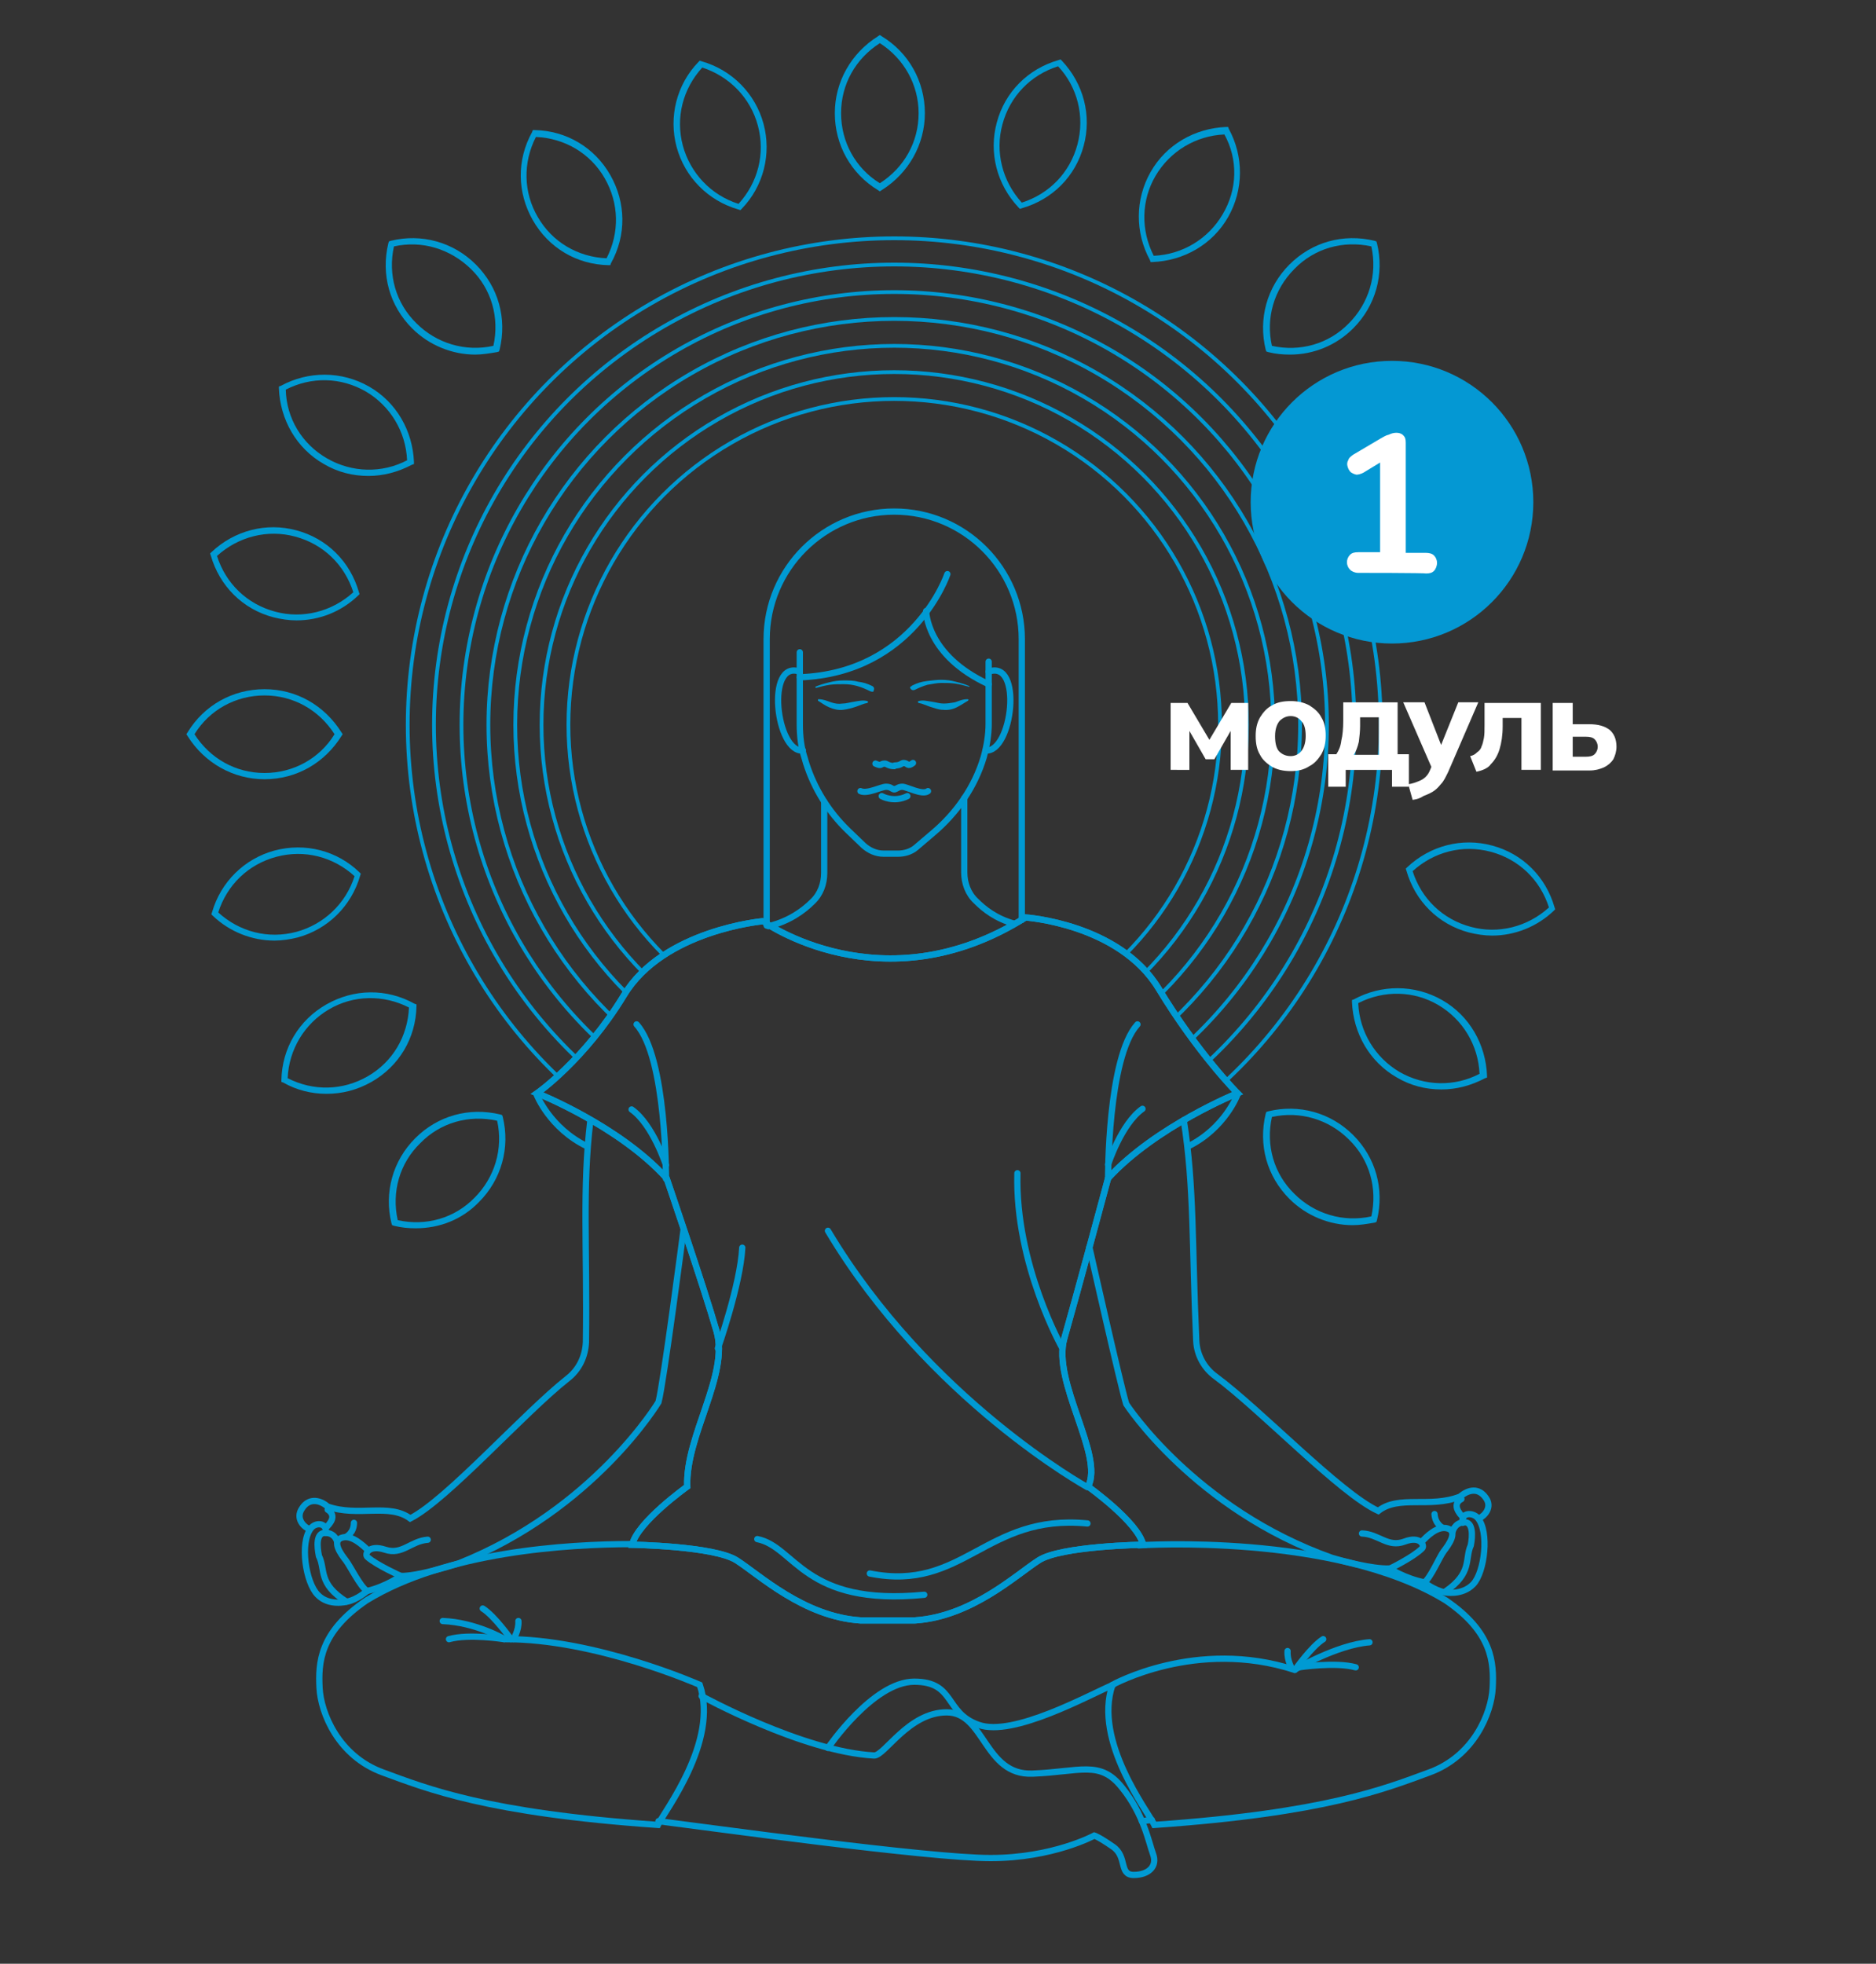 <?xml version="1.0" encoding="UTF-8"?> <!-- Generator: Adobe Illustrator 22.0.1, SVG Export Plug-In . SVG Version: 6.00 Build 0) --> <svg xmlns="http://www.w3.org/2000/svg" xmlns:xlink="http://www.w3.org/1999/xlink" x="0px" y="0px" viewBox="0 0 300 314" style="enable-background:new 0 0 300 314;" xml:space="preserve"><rect x="0" y="0" width="300" height="314" fill="#333333" stroke="none"/> <style type="text/css"> .st0{fill:none;stroke:#009AD3;stroke-linecap:round;stroke-miterlimit:10;} .st1{fill:#009AD3;} .st2{clip-path:url(#SVGID_2_);} .st3{fill:none;stroke:#009AD3;stroke-width:0.6;stroke-linecap:round;stroke-miterlimit:10;} .st4{fill:#0498D3;} .st5{fill:#FFFFFF;} .st6{fill:none;} .st7{display:none;} .st8{display:inline;} .st9{fill:#009AD3;stroke:#009AD3;stroke-linecap:round;stroke-linejoin:round;stroke-miterlimit:10;} .st10{clip-path:url(#SVGID_4_);} .st11{display:inline;fill:none;} </style> <g id="Слой_1"> <path class="st0" d="M158.1,105.8v9.9c0,1.8-0.3,3.6-0.8,5.4l0,0c-1.4,4.7-4.3,8.9-8.1,12.1l-2.7,2.3c-0.8,0.7-1.9,1-2.9,1h-2.3 c-1.2,0-2.3-0.5-3.2-1.3l-2.5-2.4c-3.1-3-5.4-6.7-6.7-10.8l-0.2-0.7c-0.6-1.8-0.8-3.6-0.8-5.5v-7.5v-4"></path> <g> <path class="st0" d="M127.9,107.4c-5.5-2-3.8,13,0.5,12.6"></path> <path class="st0" d="M158.1,107.4c5.5-2,3.8,13-0.5,12.6"></path> </g> <g> <path class="st0" d="M131.8,128.2v11.4c0,1.7-0.6,3.4-1.9,4.6c-1.4,1.4-3.7,3.1-7,3.9"></path> <path class="st0" d="M154.2,127.6v11.9c0,1.7,0.6,3.4,1.9,4.6c1.3,1.3,3.2,2.8,6.1,3.6"></path> </g> <path class="st0" d="M164,146.7c0,0,15,1,21.3,11.4s12.6,16.7,12.6,16.7s-13.1,5.3-20.7,13.6c0,0-5,18.6-7,25.6s6.4,18.7,3.8,23.7 c0,0,8,5.7,8.8,9.3c0,0-13.2,0.2-16.7,2.5c-3.6,2.3-10.7,9-19.8,9.6h-8.7c-9.1-0.6-16.2-7.3-19.8-9.6c-3.6-2.3-16.7-2.5-16.7-2.5 c0.8-3.6,8.8-9.3,8.8-9.3c-0.3-8.1,6.7-17.8,4.7-24.8s-8-24.5-8-24.5c-7.6-8.4-20.7-13.6-20.7-13.6s7.6-5.3,13.9-15.7 s22.2-11.8,22.2-11.8S141.1,161.1,164,146.7z"></path> <path class="st0" d="M164,146.7c0,0,15,1,21.3,11.4s12.6,16.7,12.6,16.7s-13.1,5.3-20.7,13.6c0,0-5,18.6-7,25.6s6.4,18.7,3.8,23.7 c0,0,8,5.7,8.8,9.3c0,0-13.2,0.2-16.7,2.5c-3.6,2.3-10.7,9-19.8,9.6h-8.7c-9.1-0.6-16.2-7.3-19.8-9.6c-3.6-2.3-16.7-2.5-16.7-2.5 c0.8-3.6,8.8-9.3,8.8-9.3c-0.3-8.1,6.7-17.8,4.7-24.8s-8-24.5-8-24.5c-7.6-8.4-20.7-13.6-20.7-13.6s7.6-5.3,13.9-15.7 s22.2-11.8,22.2-11.8S141.1,161.1,164,146.7z"></path> <path class="st0" d="M182.1,247.1c0,0,31.3-2.1,49.1,8.8c7.5,5.1,7.7,10,7.5,14s-3,10.9-10.1,13.5s-16.6,6.5-44,8.4 c-1-2.1-9.8-13.4-6.7-22.4c0,0,13.4-7.5,29.1-2.4c0,0,6.8-4,12-4.4"></path> <path class="st0" d="M101,246.9c-10.2,0-29.7,1.2-42.4,9c-7.5,5.1-7.7,10-7.5,14s3,10.9,10.1,13.5s16.6,6.5,44,8.4 c1-2.1,9.8-13.4,6.7-22.4c0,0-16.7-7.4-31.2-7.3c0,0-4.6-2.7-9.9-2.9"></path> <path class="st0" d="M112.2,271.2c0,0,16.2,8.9,27.6,9.5c1.7,0,5.5-6.9,11.6-6.9s6,10.1,13.7,9.8s10.8-2.2,14.3,2.2 c3.5,4.3,4.3,8.8,5,10.7c0.7,1.9-0.7,3.3-3.1,3.3s-1-2.9-3.3-4.5s-3-1.8-3-1.8s-6.6,3.6-16.6,3.6s-45.1-4.9-53.1-5.9"></path> <path class="st0" d="M178,269.4c-3.8,1.6-16,8.4-21.5,6.4c-5.5-1.9-3.7-6.9-10.3-6.9s-13.8,10.6-13.8,10.6"></path> <path class="st0" d="M177.2,188.5c0,0-0.1-19.4,4.7-24.7"></path> <path class="st0" d="M177.2,186.2c0,0,2.1-6.5,5.5-8.9"></path> <path class="st0" d="M106.5,188.5c0,0,0.1-19.4-4.7-24.7"></path> <path class="st0" d="M106.5,186.3c0,0-2.1-6.5-5.5-8.9"></path> <g> <path class="st0" d="M49.5,244.5c-0.9-0.3-2.3-1.7-1.2-3.3c1-1.6,2.7-1.5,4.1-0.3c4.9,1.7,9.8-0.6,13.2,1.9 c5.9-3,18.1-16.8,25.2-22.4c1.8-1.4,2.8-3.5,2.9-5.8c0.2-15.3-0.6-24.5,0.7-35.4"></path> <path class="st0" d="M64.1,252c0,0-3.8-1.7-5.3-3c-0.6-0.4,0.1-2.1,2.8-1.2c2.7,0.9,4.1-1.4,6.8-1.6"></path> <path class="st0" d="M58.9,247.9c-0.9-0.8-2.7-2.6-4.3-2s0,2.7,0.7,3.6c0.7,0.9,2.3,4.2,3.4,4.9"></path> <path class="st0" d="M53.9,246.5c0,0-0.3-1.4-1.9-1.4c-1.5,0-1.3,2.2-1,3.7c1.1,2.2-0.2,4.4,4.4,7.3"></path> <path class="st0" d="M52.1,244.3c0.3-0.3,0.8-0.8,1-1.4c0.2-0.7-0.2-1.2-0.7-1.5"></path> <path class="st0" d="M52.1,245.1c0.2-1.7-1.7-1.7-2.4-0.7c-1.8,2.3-0.8,8.7,1.1,10.6c1.8,1.9,4.7,1.1,4.7,1.1 c1.6-0.3,3.2-1.7,3.2-1.7c3-0.7,5.4-2.4,5.4-2.4c2.8,0,7.5-1.5,9.2-2c21.7-8.6,32-25.8,32-25.8c0.8-2.9,4-27.5,4-27.5"></path> <path class="st0" d="M55.4,245.7c0,0,1.2-0.6,1.2-2.2"></path> </g> <g> <path class="st0" d="M236.5,242.8c0.9-0.4,2.2-1.8,1.1-3.3c-1.1-1.6-2.7-1.4-4.1-0.2c-4.8,1.9-9.8-0.3-13.1,2.3 c-6.1-2.8-18.7-16.1-26-21.5c-1.8-1.3-3-3.4-3.1-5.7c-0.7-15.3-0.3-24.5-2-35.3"></path> <path class="st0" d="M222.3,250.8c0,0,3.7-1.8,5.1-3.2c0.5-0.4-0.2-2.1-2.8-1.1c-2.7,1-4.1-1.2-6.8-1.3"></path> <path class="st0" d="M227.3,246.6c0.8-0.9,2.6-2.7,4.2-2.2c1.7,0.5,0.1,2.7-0.6,3.6c-0.7,0.9-2.1,4.3-3.2,5.1"></path> <path class="st0" d="M232.3,244.9c0,0,0.3-1.4,1.8-1.5s1.4,2.2,1.1,3.7c-1,2.2,0.3,4.4-4.1,7.4"></path> <path class="st0" d="M234,242.6c-0.3-0.2-0.8-0.8-1-1.4c-0.2-0.7,0.1-1.2,0.7-1.5"></path> <path class="st0" d="M233.9,243.5c-0.3-1.7,1.6-1.7,2.4-0.8c1.9,2.2,1.1,8.7-0.7,10.6s-4.6,1.3-4.6,1.3c-1.6-0.3-3.3-1.6-3.3-1.6 c-3-0.6-5.5-2.2-5.5-2.2c-2.8,0.1-7.5-1.2-9.2-1.7c-22-7.8-32.9-24.6-32.9-24.6c-0.9-2.9-5.9-25.1-5.9-25.1"></path> <path class="st0" d="M230.7,244.3c0,0-1.2-0.6-1.3-2.2"></path> </g> <line class="st0" x1="184.2" y1="291" x2="182.6" y2="291.2"></line> <path class="st0" d="M151.5,91.8c0,0-5.3,15.8-23.6,16.5"></path> <path class="st0" d="M148.1,97.7c0,0,0,7.1,10,11.7"></path> <path class="st0" d="M163.4,147.1v-44.9c0-11.2-9.1-20.4-20.4-20.4l0,0c-11.2,0-20.4,9.1-20.4,20.4V148"></path> <path class="st0" d="M197.9,175c0,0-2,5.4-7.9,8.3"></path> <path class="st0" d="M85.8,175c0,0,2.1,5.4,8.1,8.3"></path> <g> <g> <path class="st1" d="M130.9,111.8c0.8,0,1.4,0.3,2,0.5s1.2,0.3,1.8,0.2c0.6,0,1.2-0.2,1.9-0.3c0.6-0.1,1.4-0.3,2.1-0.1 c0.1,0,0.1,0.1,0.1,0.2s-0.1,0.1-0.1,0.1l0,0c-0.6,0.1-1.2,0.4-1.8,0.6s-1.3,0.4-2.1,0.5c-0.7,0.1-1.5-0.1-2.2-0.4 s-1.2-0.7-1.7-1l0,0c-0.1,0-0.1-0.1-0.1-0.2C130.8,111.8,130.9,111.8,130.9,111.8z"></path> </g> <g> <path class="st1" d="M139.1,110.5c-0.6-0.3-1.3-0.6-2-0.8c-0.7-0.2-1.4-0.3-2.2-0.3c-0.7,0-1.5,0-2.2,0.1s-1.5,0.3-2.2,0.5 c0,0-0.1,0-0.1-0.1v-0.1c0.7-0.3,1.4-0.5,2.2-0.7s1.5-0.3,2.3-0.3s1.6,0,2.3,0.2c0.8,0.1,1.5,0.3,2.3,0.7 c0.2,0.1,0.4,0.4,0.2,0.7C139.8,110.6,139.5,110.7,139.1,110.5C139.2,110.5,139.2,110.5,139.1,110.5L139.1,110.5z"></path> </g> <g> <path class="st1" d="M154.7,112.1c-0.5,0.3-1.1,0.7-1.7,1c-0.6,0.3-1.4,0.5-2.2,0.4c-0.7,0-1.4-0.3-2.1-0.5 c-0.6-0.2-1.2-0.5-1.8-0.6l0,0c-0.1,0-0.1-0.1-0.1-0.2s0.1-0.1,0.1-0.1c0.7-0.2,1.4,0,2.1,0.1c0.7,0.1,1.3,0.3,1.9,0.3 c0.6,0,1.2-0.1,1.8-0.2c0.6-0.2,1.2-0.5,2-0.5c0.1,0,0.2,0.1,0.2,0.1C154.8,112,154.8,112.1,154.7,112.1L154.7,112.1z"></path> </g> <g> <path class="st1" d="M145.9,109.6c0.8-0.4,1.5-0.6,2.3-0.7s1.6-0.2,2.3-0.2c0.8,0,1.6,0.1,2.3,0.3c0.8,0.2,1.5,0.4,2.2,0.7 c0,0,0.1,0.1,0,0.1c0,0-0.1,0.1-0.1,0c-0.7-0.2-1.5-0.4-2.2-0.5s-1.5-0.1-2.2-0.1s-1.5,0.2-2.2,0.3c-0.7,0.2-1.4,0.5-2,0.8l0,0 c-0.2,0.1-0.5,0.1-0.7-0.2S145.7,109.8,145.9,109.6C145.9,109.7,145.9,109.6,145.9,109.6z"></path> </g> </g> <g> <path class="st0" d="M137.6,126.5c1.1,0.5,3.3-0.7,4.1-0.7s0.9,0.4,1.3,0.4"></path> <path class="st0" d="M148.4,126.5c-0.9,0.7-3.4-0.7-4.1-0.7c-0.7,0-0.9,0.4-1.3,0.4"></path> </g> <g> <path class="st0" d="M140,122.1c1.1,0.5,0.7,0,1.5,0c0.3,0,0.6,0.4,1.5,0.4"></path> <path class="st0" d="M146,122c-0.9,0.7-0.8,0-1.5,0c-0.3,0-0.5,0.4-1.4,0.4"></path> </g> <path class="st0" d="M141,127.3c0,0,1.9,1.1,4.1,0"></path> <path class="st0" d="M173.9,237.8c0,0-25.4-14-41.5-41"></path> <path class="st0" d="M169.9,215.6c0,0-7.6-13.4-7.2-28"></path> <path class="st0" d="M114.8,215.6c0,0,3.6-10.2,3.9-16.1"></path> <g> <path class="st0" d="M211.6,262.1c-1.9,1.2-4.5,4.9-4.5,4.9"></path> <path class="st0" d="M207.7,266.6c0,0,5.9-0.9,9.1,0"></path> <path class="st0" d="M206.6,266.8c0,0-0.8-1.3-0.7-2.8"></path> </g> <path class="st0" d="M77.2,257.2c1.9,1.2,4.5,4.9,4.5,4.9"></path> <path class="st0" d="M80.6,262.1c0,0-5.6-0.9-8.8,0"></path> <path class="st0" d="M82.1,262.1c0,0,0.9-1.4,0.8-2.9"></path> <path class="st0" d="M121.1,246.1c6.1,1.2,7.4,10.8,26.7,8.9"></path> <path class="st0" d="M139.1,251.6c15,3,18.5-9.6,34.8-8"></path> <g> <g> <defs> <path id="SVGID_1_" d="M164,146.7c0,0,15,1,21.3,11.4s12.6,16.7,12.6,16.7l25.4-8.6l8.9-85.2l-55.5-49.8l-77.8,1L51.1,73.8 l12.4,95.4l22.2,5.7c0,0,7.6-5.3,13.9-15.7s22.2-11.8,22.2-11.8S141.1,161.1,164,146.7z"></path> </defs> <clipPath id="SVGID_2_"> <use xlink:href="#SVGID_1_" style="overflow:visible;"></use> </clipPath> <g class="st2"> <circle class="st3" cx="143" cy="115.9" r="52.1"></circle> <circle class="st3" cx="143" cy="115.9" r="56.4"></circle> <circle class="st3" cx="143" cy="115.9" r="60.6"></circle> <circle class="st3" cx="143" cy="115.9" r="64.9"></circle> <circle class="st3" cx="143" cy="115.9" r="69.2"></circle> <circle class="st3" cx="143" cy="115.9" r="73.6"></circle> <circle class="st3" cx="143" cy="115.9" r="77.8"></circle> </g> </g> </g> <g> <circle class="st4" cx="222.6" cy="80.3" r="22.6"></circle> <g> <path class="st5" d="M217.2,91.6c-0.5,0-1-0.2-1.3-0.5s-0.5-0.7-0.5-1.2s0.2-0.9,0.5-1.2c0.3-0.3,0.7-0.4,1.3-0.4h3.5V72.8h1.9 l-4.6,2.8c-0.4,0.2-0.8,0.3-1.1,0.3c-0.4-0.1-0.6-0.2-0.9-0.4c-0.2-0.2-0.4-0.5-0.5-0.9c-0.1-0.3-0.1-0.7,0.1-1 c0.1-0.4,0.4-0.6,0.8-0.9l4.4-2.6c0.4-0.2,0.8-0.5,1.3-0.6c0.4-0.2,0.8-0.3,1.2-0.3s0.8,0.1,1.1,0.4s0.4,0.6,0.4,1.2v17.6h3.2 c0.5,0,1,0.1,1.3,0.4s0.5,0.7,0.5,1.2s-0.2,1-0.5,1.3s-0.7,0.4-1.3,0.4C228,91.6,217.2,91.6,217.2,91.6z"></path> </g> </g> <rect x="4.8" y="-1.8" class="st6" width="295" height="309"></rect> <g> <path class="st5" d="M187.2,123.1v-10.7h2.7l3.5,5.9l3.5-5.9h2.7v10.7h-2.8V116h0.5l-3.1,5.4h-1.4l-3.1-5.4h0.5v7.1H187.2z"></path> <path class="st5" d="M206.4,123.3c-1.1,0-2.1-0.2-3-0.7c-0.8-0.5-1.5-1.1-1.9-1.9c-0.5-0.8-0.7-1.8-0.7-3s0.2-2.1,0.7-3 c0.5-0.8,1.1-1.5,1.9-1.9c0.8-0.5,1.8-0.7,3-0.7c1.1,0,2.1,0.2,3,0.7c0.8,0.5,1.5,1.1,1.9,1.9c0.5,0.8,0.7,1.8,0.7,2.9 c0,1.2-0.2,2.1-0.7,3c-0.5,0.8-1.1,1.5-1.9,1.9C208.5,123.1,207.5,123.3,206.4,123.3z M206.4,120.9c0.7,0,1.3-0.3,1.7-0.8 s0.7-1.3,0.7-2.4s-0.2-1.9-0.7-2.4c-0.4-0.5-1-0.8-1.7-0.8s-1.3,0.3-1.8,0.8c-0.4,0.5-0.7,1.3-0.7,2.4s0.2,1.9,0.6,2.4 C205,120.6,205.6,120.9,206.4,120.9z"></path> <path class="st5" d="M212.4,125.8v-5.2h1.3c0.4-0.6,0.7-1.3,0.8-2.2c0.2-0.8,0.3-1.9,0.3-3.1v-3h8.7v8.3h1.8v5.2h-2.7v-2.7h-7.4 v2.7C215.2,125.8,212.4,125.8,212.4,125.8z M216.5,120.7h4v-6h-3v1.4c0,0.8-0.1,1.7-0.2,2.5C217.1,119.5,216.8,120.2,216.5,120.7z "></path> <path class="st5" d="M225.9,127.9l-0.7-2.5c0.7-0.1,1.2-0.3,1.7-0.5s0.8-0.4,1.1-0.7c0.3-0.3,0.5-0.6,0.7-1.1l0.5-1.2l-0.1,1.2 l-4.7-10.8h3.4l3,7.7h-0.7l3.1-7.7h3.2l-4.8,11.1c-0.4,0.8-0.7,1.5-1.2,2c-0.4,0.5-0.8,0.9-1.3,1.2c-0.5,0.3-1,0.5-1.5,0.7 C227.2,127.6,226.6,127.8,225.9,127.9z"></path> <path class="st5" d="M236.1,123.4l-1-2.5c0.5-0.1,0.8-0.3,1.1-0.6c0.3-0.2,0.6-0.5,0.7-0.9c0.2-0.4,0.3-0.9,0.4-1.4 c0.1-0.6,0.1-1.2,0.1-2v-3.6h9v10.7h-3.1v-8.3h-3v1.3c0,1.5-0.2,2.7-0.5,3.7s-0.8,1.8-1.4,2.4C238,122.8,237.1,123.2,236.1,123.4z "></path> <path class="st5" d="M248.3,123.1v-10.7h3.2v3.4h2.6c1.5,0,2.5,0.3,3.3,0.9c0.7,0.6,1.1,1.5,1.1,2.7c0,0.7-0.2,1.4-0.5,2 c-0.4,0.6-0.9,1-1.5,1.3c-0.7,0.3-1.4,0.5-2.3,0.5h-5.9V123.1z M251.5,121h2.1c0.6,0,1.1-0.1,1.4-0.4c0.3-0.3,0.5-0.7,0.5-1.2 s-0.2-0.9-0.5-1.2c-0.3-0.3-0.8-0.4-1.4-0.4h-2.1V121z"></path> </g> <g id="Слой_2_1_" class="st7"> <g class="st8"> <g> <path class="st1" d="M105.4,89.1c-0.6-0.4-1.4-0.6-2.1-0.8c-0.8-0.2-1.5-0.3-2.3-0.4c-0.8,0-1.6,0-2.4,0.1s-1.6,0.3-2.3,0.5 c0,0-0.1,0-0.1-0.1v-0.1c0.8-0.3,1.5-0.6,2.3-0.7c0.8-0.2,1.6-0.3,2.4-0.3s1.7,0,2.5,0.2s1.6,0.4,2.4,0.7 c0.2,0.1,0.4,0.4,0.2,0.7C106,89.2,105.7,89.3,105.4,89.1C105.4,89.2,105.4,89.2,105.4,89.1L105.4,89.1z"></path> </g> <path class="st0" d="M103.6,107.6c0,0,1.6,0.7,3.5,0.4"></path> <g> <path class="st0" d="M117,127.5c-4.5-2.6-9.7-2.4-14-0.1c0.1,4.8,2.6,9.4,7.1,12c4.5,2.6,9.7,2.4,14,0.1 C124,134.7,121.4,130.1,117,127.5z"></path> <path class="st0" d="M114.9,165.2c1.5-1.1,2.7-2.5,3.7-4c-1.1-1.9-2.7-3.5-4.6-4.7"></path> <path class="st0" d="M123.9,186.6c0.4-1.3,0.6-2.7,0.7-4c-4.2-2.3-9.5-2.4-14,0.1c-0.2,0.1-0.5,0.3-0.7,0.4"></path> <ellipse transform="matrix(0.5 -0.866 0.866 0.5 -57.727 275.463)" class="st0" cx="209.7" cy="187.7" rx="6.9" ry="12.1"></ellipse> <ellipse class="st0" cx="216.8" cy="160" rx="12.1" ry="6.9"></ellipse> <path class="st0" d="M212.6,138.4c4.5-2.6,7-7.2,7.1-12c-4.2-2.3-9.5-2.4-14,0.1c-4.5,2.6-7,7.2-7.1,12 C202.9,140.9,208.1,141,212.6,138.4z"></path> <path class="st0" d="M128.3,206.6c-2.5,4.5-2.4,9.8,0,14c4.8-0.1,9.4-2.7,12-7.2c2.5-4.5,2.4-9.8,0-14 C135.4,199.6,130.8,202.2,128.3,206.6z"></path> <ellipse transform="matrix(0.862 -0.507 0.507 0.862 -79.814 125.016)" class="st0" cx="189.5" cy="209" rx="6.9" ry="12.1"></ellipse> <path class="st0" d="M138.4,110.9c-2.6-4.4-7.3-6.9-12.1-7c-2.3,4.2-2.4,9.5,0.2,14c2.6,4.4,7.3,6.9,12.1,7 C140.9,120.6,141,115.4,138.4,110.9z"></path> <path class="st0" d="M183.5,110.9c2.6-4.4,7.3-6.9,12.1-7c2.3,4.2,2.4,9.5-0.2,14c-2.6,4.4-7.3,6.9-12.1,7 C181,120.6,180.9,115.4,183.5,110.9z"></path> </g> <path class="st0" d="M64.5,261.3l-5.7,1.4c0,0-4.8-3.4-10.7-2.4c-5.9,1.1-8.4,7.2-11,10.7c-2.5,3.5-12.9,4-14.5,5.1 s-2.5,3.2-2.5,3.2s-1.2-0.3-2.7,2.5c-0.6,1-0.7,1.6,0.9,1.8"></path> <path class="st0" d="M66.4,159.9c0.6,5.1,1,8.8,2.1,18.4c0,0.4,0.1,0.8,0.1,1.3l0,0c0.9,8.2,0.5,18.9,0.1,21.6c0,0-3,5.5-4.1,8.6 "></path> <path class="st0" d="M109.5,188.1c0.3-3.1,0.5-6.2,0.4-9.4c0,0,6.9-12.5,4.8-19.8c-5.4-19-20.2-35.1-20.4-35.3 c-0.4-1.4-0.7-2.6-0.8-3.7c-0.6-3.7,0.1-4.1,0.4-5.3"></path> <path class="st0" d="M105.8,218.7c-0.4-4.7-0.1-7.4,0.5-11.7"></path> <path class="st0" d="M39.4,271.4c-2,3.8-11.9,4.8-14.9,6.4c-2.9,1.6-3.9,3.8-3.9,3.8s-1.6,0.8-2.6,1.8s-0.8,2.3-0.8,2.3 s3.4,0.2,4.5,0c1.2-0.2,3.3-0.4,3.3-0.4l30.2-2.5c0,0,3.4,0,6,0.1c0.4,0,0.9,0,1.3,0c0.6,0,1.2,0,1.9,0.1c13,0.3,39.3,1,63.5,1 c25.4,0,39.9-7.8,44.6-11.7c0.8-0.6,1.6-1.3,2.2-2.1c5.3-6.8,4.8-21.5-14-29.1c-28.6-11.5-49.8-12.8-61.9-12.5"></path> <path class="st0" d="M104.5,228.4l1-9.4l-40.9-9.3c-0.2,0.5-0.1,0.2-0.3,0.7C51.2,245,54.1,258,71.7,264.9c1,0.4,2.2,0.8,3.5,1.3 c-3.8,0.3-7,0.5-9.6,0.6"></path> <path class="st0" d="M152.5,256.7c-2.9-1.2-14,0.3-24.6-1.6c-10.6-1.9-13.9-4.6-20.7-4.9c-6.8-0.3-13.4,5-27.3,3.3 c-13.8-1.7-13.2-20.5-12.4-27.1c0.6-4.4,2.8-9.2,4.2-11.9"></path> <path class="st0" d="M76,266.4c0,0,22.2-5.1,40.8-6.7c18.5-1.6,36.7,3.1,36.7,3.1"></path> <path class="st0" d="M150.8,259.4c0,0-3.3,0.2-3.9,1.9"></path> <path class="st0" d="M89.2,234.6c0,0,0.8-2.5,3.1-3.9c2.4-1.4,4.8-0.2,6.2-2.1c1.4-1.9,0.5-4,0.5-4"></path> <line class="st0" x1="101.9" y1="178.3" x2="109.9" y2="178.7"></line> <line class="st0" x1="68.6" y1="178.3" x2="79.4" y2="178.7"></line> <path class="st0" d="M110.4,147.7c0,0-6.4,1.6-17.6-13.1c-3.4-4.5-6.3-7.3-8.7-9"></path> <path class="st0" d="M104,172c4.3,1,7.7-0.3,9.6-1.3"></path> <path class="st0" d="M85.9,133.6c0.7,0.3,1.4,0.7,2.1,1.1c0,0,4.7,2.7,8.3,13.9c3.6,11.2,6.8,40.3,6.8,40.3l41.3-4.6l0,0 c0,0,2.8-3.9,5.3-6.2s5.9-3.3,6.7-5.1c0.9-1.9,3.2-0.1,1.7,2.8c-1.5,2.9-3.5,3-4.5,4.8c-0.9,1.9,3.5,2.1,6,0.8 c1.2-0.6,6.8-4.5,9.7-5.8c3.2-1.5,4.4,0.5,3.4,1c-3.1,1.5-9.7,6.5-9.7,6.5s7.6-5.1,10.7-5c3,0.1,2,2,0.7,2.2 c-1.4,0.3-7.7,3.4-8.7,4.7c0,0,5.9-2.9,8.5-2.7s1.1,1.9-2.9,3.9s-5.8,3.4-5.8,3.4s4.1-2.2,6.3-1.5c2.1,0.7-0.4,1.6-3.7,3.6 s-6.5,2.9-10,3.3c-3,0.4-8.7,0.1-10.5,0c-7.9,3.1-37.3,14.2-51.2,12.5c-10.7-1.3-17.5-27.8-20.9-47.4"></path> <path class="st0" d="M165.7,185.1c0,0-2,1.3-3.2,1.5"></path> <path class="st0" d="M165.6,189.7c0,0-1.1,0.7-2.3,0.8"></path> <path class="st0" d="M17.3,285.8c0,0,3.4,0.2,4.5,0c1.2-0.2,3.3-0.4,3.3-0.4l30.2-2.5c0,0,3.9,0.1,7.3,0.2c7.8-7.1,3-16.2,3-16.2 c-2.8,0.2-5,0.3-6.7,0.3c-1.7-0.9-3.2-2.2-5.9-3.1c-0.7-0.2-2.9-0.7-3.6-0.6c-6.3,0.4-8.3,4.6-10.1,8.1c-2,3.8-11.9,4.8-14.9,6.4 c-2.9,1.6-3.9,3.8-3.9,3.8s-1.6,0.8-2.6,1.8C17.1,284.4,17.3,285.8,17.3,285.8z"></path> <path class="st0" d="M96.9,198.9c0,0-0.8-1.6,0.9-5.5c1.7-3.9,5-4.6,5-4.6"></path> <path class="st0" d="M103.2,188.8c0,0-2.4,4-3.6,7"></path> <path class="st0" d="M103.8,73.4c0,0,3.7,4.4,3.4,13.5c-0.2,6.1,2.9,10.8,3.4,12.2c0.5,1.3-1.3,3.2-2.9,3.6 c-0.5,0.4-0.4,1.4-0.4,2.5c0,0.9-0.1,1.9-0.2,3.1c0,0.2,0,0.4,0,0.6s0,0.4-0.1,0.7c-0.1,0.9,0.1,1.8-0.3,2.9 c-2.2,7.7-13.7,1.2-20.5-1.5c-2.3-0.9-3.9-3.8-4.6-5.3"></path> <path class="st9" d="M101.3,92.9c1.8-0.1,2.9-0.7,3-0.8l0,0l0,0l0,0l0,0c0.8,0.5,1.8,0,1.8,0s-0.3,0.4-1.1,0.7 c-0.5,0.2-0.9,0.2-1.2,0.1c-0.2,0.2-0.6,0.4-1,0.5c-1.2,0.3-3-0.1-4.2-0.6c-1.1-0.5-1.6-0.6-1.6-0.6S99.4,93,101.3,92.9z"></path> <path class="st0" d="M58.7,94c1.2-13.6,12.1-27.2,27-27.8c14.9-0.6,18.4,7.5,18.4,7.5c-0.3,9.2-13.8,17.3-19.8,26 c-1.3,2-2,2.7-2.4,4.9c-2.2,12,10.3,55.4,10.3,55.4l-25.7-0.1C66.4,159.9,57.7,104.7,58.7,94z"></path> <path class="st0" d="M61.5,262c1.2,1.7,1.7,2.7,2,4.7"></path> <path class="st0" d="M107.1,106.4c-0.9-0.4-1.2-0.4-3.2,0s-2.6-0.4-3.2-0.8"></path> <path class="st0" d="M145.6,182.7c-7.6-5.1-12.7-13.7-12.7-23.6c0-15.6,12.7-28.3,28.3-28.3s28.3,12.7,28.3,28.3 c0,10.4-5.6,19.5-14,24.4"></path> <path class="st0" d="M145.6,182.7c-7.6-5.1-12.7-13.7-12.7-23.6c0-15.6,12.7-28.3,28.3-28.3s28.3,12.7,28.3,28.3 c0,10.4-5.6,19.5-14,24.4"></path> <g> <g> <defs> <path id="SVGID_3_" d="M265.3,8.1h-208l-1,21.2c0,0,62.6,28.4,65.9,29.6c0.7,0.3,24.3,50.1,25,50.6c0,0-4.1,27.9-0.5,39 c3.6,11.2-43.9,40.3-43.9,40.3l41.3-4.6c0,0,2.8-3.9,5.3-6.2s5.9-3.3,6.7-5.1c0.9-1.8,3.2-0.1,1.7,2.8c-1.5,2.9-3.5,3-4.5,4.8 c-0.9,1.9,3.5,2.1,6,0.8c1.2-0.6,6.8-4.5,9.7-5.8c3.2-1.5,4.4,0.5,3.4,1c-3.1,1.5-9.7,6.5-9.7,6.5s7.6-5.1,10.7-5 c3,0.1,2,2,0.7,2.2c-1.4,0.3-7.7,3.4-8.7,4.7c0,0,5.9-2.9,8.5-2.7s1.1,1.9-2.9,3.9s-5.8,3.4-5.8,3.4s4.1-2.2,6.3-1.5 c2.1,0.7-0.4,1.6-3.7,3.6s-6.5,2.9-10,3.3c-3,0.4-8.7,0.1-10.5,0c-7.7,3-35.4,13.5-49.8,12.6v20.8c0.3,0.1,0.7,0.1,0.9,0.1 c12.1-0.4,33.4,1,61.9,12.5c18.8,7.6,19.4,22.3,14,29.1c-0.7,0.8-1.4,1.5-2.2,2.1c-4.7,3.9-19.2,11.7-44.6,11.7 c-24.2,0-50.4-0.7-63.5-1c-0.7,0-1.3,0-1.9-0.1c-0.5,0-0.9,0-1.3,0c-2.5-0.1-6-0.1-6-0.1h-0.4V303H265l-32.7-154.9L265.3,8.1z "></path> </defs> <clipPath id="SVGID_4_"> <use xlink:href="#SVGID_3_" style="overflow:visible;"></use> </clipPath> <g class="st10"> <path class="st0" d="M90.5,15.8c39.2,0,70.9,63.1,70.9,140.9s-31.7,140.9-70.9,140.9"></path> <path class="st0" d="M77.4,15.8c46.4,0,84,63.1,84,140.9s-37.6,140.9-84,140.9"></path> <path class="st0" d="M63.3,15.8c54.1,0,98,63.1,98,140.9s-43.9,140.9-98,140.9"></path> <path class="st0" d="M104,15.8c31.4,0,56.8,63.1,56.8,140.9S135.4,297.6,104,297.6"></path> <path class="st0" d="M118.3,15.8c23.5,0,42.5,63.1,42.5,140.9s-19,140.9-42.5,140.9"></path> <path class="st0" d="M133.3,15.8c15.2,0,27.5,63.1,27.5,140.9s-12.3,140.9-27.5,140.9"></path> <path class="st0" d="M148.8,15.8c6.6,0,12,63.1,12,140.9s-5.4,140.9-12,140.9"></path> <path class="st0" d="M232.9,15.8c-39.2,0-70.9,63.1-70.9,140.9s31.7,140.9,70.9,140.9"></path> <path class="st0" d="M246.1,15.8c-46.5,0-84.1,63.1-84.1,140.9s37.7,140.9,84.1,140.9"></path> <path class="st0" d="M259.1,15.8c-53.7,0-97.2,63.1-97.2,140.9s43.5,140.9,97.2,140.9"></path> <path class="st0" d="M219.4,15.8c-31.4,0-56.8,63.1-56.8,140.9s25.4,140.9,56.8,140.9"></path> <path class="st0" d="M205,15.8c-23.5,0-42.5,63.1-42.5,140.9s19,140.9,42.5,140.9"></path> <path class="st0" d="M190.1,15.8c-15.2,0-27.5,63.1-27.5,140.9s12.3,140.9,27.5,140.9"></path> <path class="st0" d="M174.5,15.8c-6.6,0-12,63.1-12,140.9s5.4,140.9,12,140.9"></path> <path class="st0" d="M161.1,156.7c0,77.8,0,140.9,0.3,140.9s0.9-63.1,0.9-140.9s-0.6-140.9-0.9-140.9S161.1,78.9,161.1,156.7z "></path> </g> </g> </g> </g> <g class="st8"> <circle class="st4" cx="222.6" cy="79.3" r="22.6"></circle> <g> <path class="st5" d="M217.2,90.6c-0.7,0-1.2-0.2-1.5-0.5s-0.5-0.8-0.5-1.3c0-0.4,0.1-0.7,0.3-1.1c0.2-0.3,0.5-0.7,0.8-1.1 l6.3-6.7c1-1,1.7-1.9,2.1-2.8c0.4-0.8,0.6-1.7,0.6-2.5c0-1.1-0.3-1.9-1-2.4s-1.6-0.8-2.9-0.8c-0.7,0-1.4,0.1-2.2,0.3 c-0.7,0.2-1.4,0.5-2.2,1c-0.4,0.2-0.7,0.4-1.1,0.3c-0.3-0.1-0.6-0.2-0.9-0.4c-0.2-0.2-0.4-0.5-0.5-0.9c-0.1-0.3-0.1-0.7,0.1-1 c0.1-0.4,0.4-0.6,0.7-0.9c0.9-0.6,1.9-1.1,3-1.4s2.3-0.5,3.4-0.5c1.6,0,2.9,0.2,4,0.7s1.9,1.2,2.5,2.1s0.9,2.1,0.9,3.4 c0,0.9-0.1,1.8-0.4,2.6s-0.7,1.7-1.3,2.6s-1.3,1.8-2.3,2.8l-5.9,6.2v-1.1h9.3c0.6,0,1,0.1,1.3,0.4s0.4,0.7,0.4,1.2 s-0.1,1-0.4,1.3s-0.7,0.4-1.3,0.4C228.8,90.6,217.2,90.6,217.2,90.6z"></path> </g> </g> <g class="st8"> <path class="st5" d="M187.2,122.1v-10.7h2.7l3.5,5.9l3.5-5.9h2.7v10.7h-2.8V115h0.5l-3.1,5.4h-1.4l-3.1-5.4h0.5v7.1H187.2z"></path> <path class="st5" d="M206.4,122.3c-1.1,0-2.1-0.2-3-0.7c-0.8-0.5-1.5-1.1-1.9-1.9c-0.5-0.8-0.7-1.8-0.7-3s0.2-2.1,0.7-3 c0.5-0.8,1.1-1.5,1.9-1.9c0.8-0.5,1.8-0.7,3-0.7c1.1,0,2.1,0.2,3,0.7c0.8,0.5,1.5,1.1,1.9,1.9c0.5,0.8,0.7,1.8,0.7,2.9 c0,1.2-0.2,2.1-0.7,3c-0.5,0.8-1.1,1.5-1.9,1.9C208.5,122.1,207.5,122.3,206.4,122.3z M206.4,119.9c0.7,0,1.3-0.3,1.7-0.8 s0.7-1.3,0.7-2.4s-0.2-1.9-0.7-2.4c-0.4-0.5-1-0.8-1.7-0.8s-1.3,0.3-1.8,0.8c-0.4,0.5-0.7,1.3-0.7,2.4s0.2,1.9,0.6,2.4 C205,119.6,205.6,119.9,206.4,119.9z"></path> <path class="st5" d="M212.4,124.8v-5.2h1.3c0.4-0.6,0.7-1.3,0.8-2.2c0.2-0.8,0.3-1.9,0.3-3.1v-3h8.7v8.3h1.8v5.2h-2.7v-2.7h-7.4 v2.7C215.2,124.8,212.4,124.8,212.4,124.8z M216.5,119.7h4v-6h-3v1.4c0,0.8-0.1,1.7-0.2,2.5C217.1,118.5,216.8,119.2,216.5,119.7 z"></path> <path class="st5" d="M225.9,126.9l-0.7-2.5c0.7-0.1,1.2-0.3,1.7-0.5s0.8-0.4,1.1-0.7c0.3-0.3,0.5-0.6,0.7-1.1l0.5-1.2l-0.1,1.2 l-4.7-10.8h3.4l3,7.7h-0.7l3.1-7.7h3.2l-4.8,11.1c-0.4,0.8-0.7,1.5-1.2,2c-0.4,0.5-0.8,0.9-1.3,1.2c-0.5,0.3-1,0.5-1.5,0.7 C227.2,126.6,226.6,126.8,225.9,126.9z"></path> <path class="st5" d="M236.1,122.4l-1-2.5c0.5-0.1,0.8-0.3,1.1-0.6c0.3-0.2,0.6-0.5,0.7-0.9c0.2-0.4,0.3-0.9,0.4-1.4 c0.1-0.6,0.1-1.2,0.1-2v-3.6h9v10.7h-3.1v-8.3h-3v1.3c0,1.5-0.2,2.7-0.5,3.7s-0.8,1.8-1.4,2.4C238,121.8,237.1,122.2,236.1,122.4 z"></path> <path class="st5" d="M248.3,122.1v-10.7h3.2v3.4h2.6c1.5,0,2.5,0.3,3.3,0.9c0.7,0.6,1.1,1.5,1.1,2.7c0,0.7-0.2,1.4-0.5,2 c-0.4,0.6-0.9,1-1.5,1.3c-0.7,0.3-1.4,0.5-2.3,0.5h-5.9V122.1z M251.5,120h2.1c0.6,0,1.1-0.1,1.4-0.4c0.3-0.3,0.5-0.7,0.5-1.2 s-0.2-0.9-0.5-1.2c-0.3-0.3-0.8-0.4-1.4-0.4h-2.1V120z"></path> </g> <rect x="4.8" y="-1.8" class="st11" width="295" height="309"></rect> </g> </g> <g id="Слой_2"> <g> <path class="st1" d="M140.7,30.6l-0.3-0.2c-4.3-2.6-6.9-7.2-6.9-12.3c0-5,2.6-9.6,6.9-12.3l0.3-0.2l0.3,0.2 c4.3,2.6,6.9,7.2,6.9,12.3c0,5-2.6,9.6-6.9,12.3L140.7,30.6z M140.7,6.9c-3.9,2.5-6.2,6.6-6.2,11.2c0,4.6,2.3,8.8,6.2,11.2 c3.9-2.5,6.2-6.6,6.2-11.2C146.9,13.6,144.6,9.4,140.7,6.9z"></path> <path class="st1" d="M118.4,33.6l-0.3-0.1c-4.9-1.4-8.6-5.2-9.9-10s0-10,3.5-13.6l0.2-0.2l0.3,0.1c4.9,1.4,8.6,5.2,9.9,10 s0,10-3.5,13.6L118.4,33.6z M112.3,10.8c-3.1,3.4-4.3,8-3.1,12.5c1.2,4.4,4.5,7.9,8.9,9.3c3.1-3.4,4.3-8,3.1-12.5 C120,15.6,116.6,12.2,112.3,10.8z"></path> <path class="st1" d="M97.6,42.4l-0.3,0c-5.1-0.1-9.6-2.8-12.1-7.2c-2.5-4.4-2.6-9.6-0.1-14.1l0.1-0.3l0.3,0 c5.1,0.1,9.6,2.8,12.1,7.2c2.5,4.4,2.6,9.6,0.1,14.1L97.6,42.4z M85.7,21.9c-2.1,4.1-2,8.9,0.3,12.8c2.3,4,6.4,6.4,11,6.6 c2.1-4.1,2-8.8-0.3-12.8C94.4,24.5,90.3,22.1,85.7,21.9z"></path> <path class="st1" d="M76,56.7c-3.7,0-7.4-1.5-10.1-4.2c-3.6-3.6-5-8.6-3.8-13.6l0.1-0.3l0.3-0.1c4.9-1.2,10,0.2,13.6,3.8 c3.6,3.6,5,8.6,3.8,13.6l-0.1,0.3l-0.3,0.1C78.3,56.5,77.1,56.7,76,56.7z M79.3,55.8L79.3,55.8L79.3,55.8z M63,39.4 c-1,4.5,0.3,9.1,3.6,12.3c3.2,3.2,7.8,4.6,12.3,3.6c1-4.5-0.3-9.1-3.6-12.3S67.5,38.4,63,39.4z"></path> <path class="st1" d="M206.3,56.7c-1.2,0-2.3-0.1-3.5-0.4l-0.3-0.1l-0.1-0.3c-1.2-4.9,0.2-10,3.8-13.6c3.6-3.6,8.6-5,13.6-3.8 l0.3,0.1l0.1,0.3c1.2,4.9-0.2,10-3.8,13.6C213.7,55.2,210.1,56.7,206.3,56.7z M203.4,55.3c4.5,1,9.1-0.3,12.3-3.6 c3.2-3.2,4.6-7.8,3.6-12.3c-4.5-1-9.1,0.3-12.3,3.6C203.7,46.3,202.4,50.9,203.4,55.3z"></path> <path class="st1" d="M58.9,76.1c-2.5,0-4.9-0.6-7.1-1.9l0,0c-4.4-2.5-7-7.1-7.2-12.1l0-0.3l0.3-0.1c4.4-2.4,9.7-2.4,14.1,0.1 c4.4,2.5,7,7.1,7.2,12.1l0,0.3l-0.3,0.1C63.6,75.5,61.3,76.1,58.9,76.1z M52.3,73.3c4,2.3,8.8,2.4,12.8,0.3 c-0.2-4.6-2.7-8.7-6.6-11c-4-2.3-8.7-2.4-12.8-0.3C45.8,66.9,48.3,71,52.3,73.3L52.3,73.3z"></path> <path class="st1" d="M47.4,99.2c-1.2,0-2.5-0.2-3.7-0.5l0,0c-4.9-1.3-8.6-5-10-9.9l-0.1-0.3l0.2-0.2c3.7-3.5,8.8-4.8,13.6-3.5 c4.9,1.3,8.6,5,10,9.9l0.1,0.3l-0.2,0.2C54.6,97.8,51.1,99.2,47.4,99.2z M44,97.8c4.4,1.2,9.1,0,12.5-3.1 c-1.4-4.4-4.8-7.7-9.3-8.9c-4.4-1.2-9.1,0-12.5,3.1C36.1,93.3,39.5,96.6,44,97.8L44,97.8z"></path> <path class="st1" d="M42.3,124.6c-5,0-9.6-2.6-12.3-6.9l-0.2-0.3l0.2-0.3c2.6-4.3,7.2-6.9,12.3-6.9s9.6,2.6,12.3,6.9l0.2,0.3 l-0.2,0.3C51.9,122,47.4,124.6,42.3,124.6z M31.1,117.4c2.5,3.9,6.6,6.2,11.2,6.2s8.8-2.3,11.2-6.2c-2.5-3.9-6.6-6.2-11.2-6.2 S33.5,113.5,31.1,117.4z"></path> <path class="st1" d="M43.9,150.4c-3.6,0-7.2-1.4-9.9-4l-0.2-0.2l0.1-0.3c1.4-4.9,5.2-8.6,10-9.9c4.9-1.3,10,0,13.6,3.5l0.2,0.2 l-0.1,0.3c-1.4,4.9-5.2,8.6-10,9.9C46.4,150.2,45.1,150.4,43.9,150.4z M34.9,145.9c3.4,3.1,8,4.3,12.5,3.1 c4.4-1.2,7.9-4.5,9.3-8.9c-3.4-3.1-8-4.3-12.5-3.1S36.3,141.5,34.9,145.9z"></path> <path class="st1" d="M52.2,174.9c-2.4,0-4.8-0.6-6.9-1.8L45,173l0-0.3c0.1-5.1,2.8-9.6,7.2-12.1c4.4-2.5,9.6-2.6,14.1-0.1l0.3,0.1 l0,0.3c-0.1,5.1-2.8,9.6-7.2,12.1C57.1,174.3,54.7,174.9,52.2,174.9z M46,172.4c4.1,2.1,8.8,2,12.8-0.3c4-2.3,6.4-6.4,6.6-11 c-4.1-2.1-8.9-2-12.8,0.3C48.7,163.7,46.2,167.8,46,172.4z"></path> <path class="st1" d="M66.5,196.4c-1.2,0-2.3-0.1-3.5-0.4l-0.3-0.1l-0.1-0.3c-1.2-4.9,0.2-10,3.8-13.6l0,0c3.6-3.6,8.6-5,13.6-3.8 l0.3,0.1l0.1,0.3c1.2,4.9-0.2,10-3.8,13.6C73.9,195,70.3,196.4,66.5,196.4z M63.6,195.1c4.5,1,9.1-0.3,12.3-3.6 c3.2-3.2,4.6-7.8,3.6-12.3c-4.5-1-9.1,0.3-12.3,3.6l0,0C63.9,186,62.6,190.6,63.6,195.1z"></path> <path class="st1" d="M216.3,195.9c-3.7,0-7.4-1.5-10.1-4.2c-3.6-3.6-5-8.6-3.8-13.6l0.1-0.3l0.3-0.1c4.9-1.2,10,0.2,13.6,3.8 c3.6,3.6,5,8.6,3.8,13.6l-0.1,0.3l-0.3,0.1C218.6,195.7,217.5,195.9,216.3,195.9z M203.4,178.6c-1,4.5,0.3,9.1,3.6,12.3 c3.2,3.2,7.8,4.6,12.3,3.6c1-4.5-0.3-9.1-3.6-12.3C212.5,179,207.9,177.6,203.4,178.6z"></path> <path class="st1" d="M230.5,174.2c-2.5,0-4.9-0.6-7.1-1.9c-4.4-2.5-7-7.1-7.2-12.1l0-0.3l0.3-0.1c4.4-2.4,9.7-2.4,14.1,0.1 c4.4,2.5,7,7.1,7.2,12.1l0,0.3l-0.3,0.1C235.2,173.6,232.9,174.2,230.5,174.2z M217.2,160.4c0.2,4.6,2.7,8.7,6.6,11 c4,2.3,8.8,2.4,12.8,0.3c-0.2-4.6-2.7-8.7-6.6-11l0,0C226.1,158.4,221.3,158.3,217.2,160.4z"></path> <path class="st1" d="M238.6,149.6c-1.2,0-2.5-0.2-3.7-0.5c-4.9-1.3-8.6-5-10-9.9l-0.1-0.3l0.2-0.2c3.7-3.5,8.8-4.8,13.6-3.5 c4.9,1.3,8.6,5,10,9.9l0.1,0.3l-0.2,0.2C245.8,148.2,242.2,149.6,238.6,149.6z M225.9,139.3c1.4,4.4,4.8,7.7,9.3,8.9 c4.4,1.2,9.1,0,12.5-3.1c-1.4-4.4-4.8-7.7-9.3-8.9l0,0C233.9,135,229.3,136.2,225.9,139.3z"></path> <path class="st1" d="M184,41.9l-0.1-0.3c-2.4-4.4-2.4-9.7,0.1-14.1c2.5-4.4,7.1-7,12.1-7.2l0.3,0l0.1,0.3 c2.4,4.4,2.4,9.7-0.1,14.1l0,0c-2.5,4.4-7.1,7-12.1,7.2L184,41.9z M195.8,21.5c-4.6,0.2-8.7,2.7-11,6.6s-2.4,8.7-0.3,12.8 c4.6-0.2,8.7-2.7,11-6.6C197.9,30.3,198,25.5,195.8,21.5z M196,34.5L196,34.5L196,34.5z"></path> <path class="st1" d="M163.1,33.4l-0.2-0.2c-3.5-3.7-4.8-8.8-3.5-13.6c1.3-4.9,5-8.6,9.9-10l0.3-0.1l0.2,0.2 c3.5,3.7,4.8,8.8,3.5,13.6l0,0c-1.3,4.9-5,8.6-9.9,10L163.1,33.4z M169.2,10.6c-4.4,1.4-7.7,4.8-8.9,9.3c-1.2,4.4,0,9.1,3.1,12.5 c4.4-1.4,7.7-4.8,8.9-9.3C173.5,18.6,172.3,13.9,169.2,10.6z M172.8,23.1L172.8,23.1L172.8,23.1z"></path> </g> </g> </svg> 